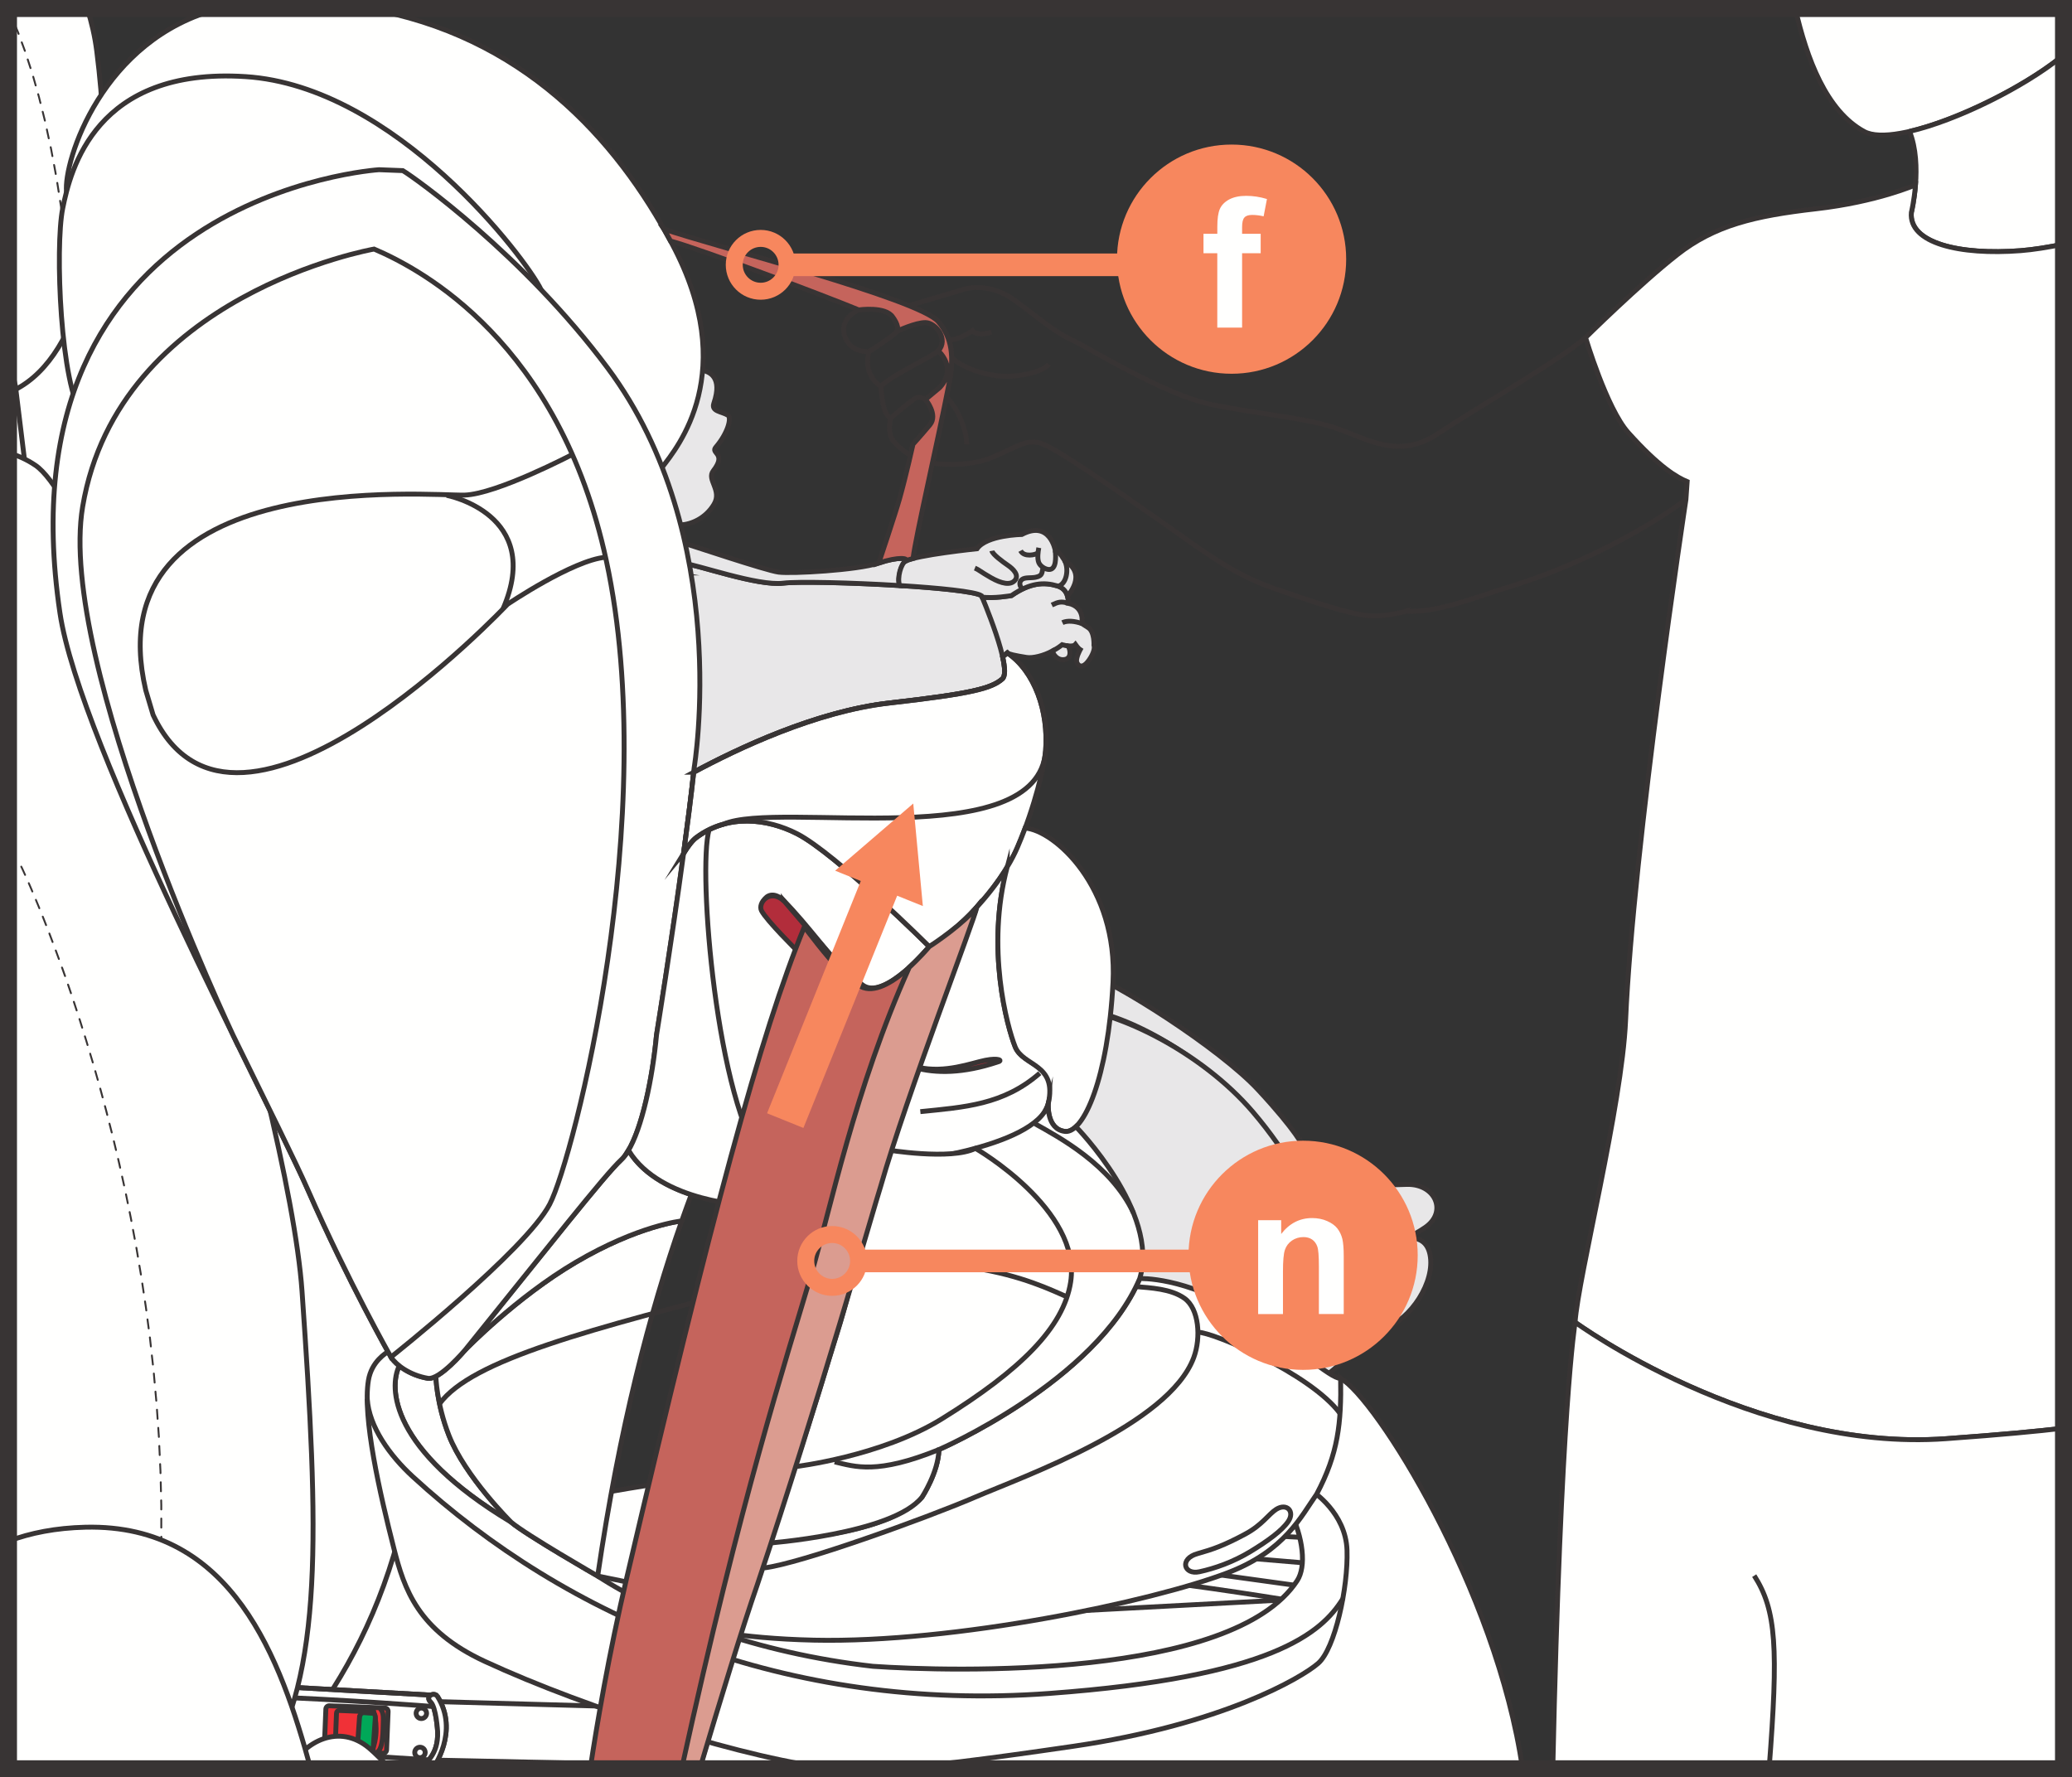 <?xml version="1.0" encoding="UTF-8"?>
<!DOCTYPE svg PUBLIC "-//W3C//DTD SVG 1.1//EN" "http://www.w3.org/Graphics/SVG/1.1/DTD/svg11.dtd">
<!-- Creator: CorelDRAW 2017 -->
<svg xmlns="http://www.w3.org/2000/svg" xml:space="preserve" width="32.306mm" height="27.71mm" version="1.1" style="shape-rendering:geometricPrecision; text-rendering:geometricPrecision; image-rendering:optimizeQuality; fill-rule:evenodd; clip-rule:evenodd"
viewBox="0 0 567.77 486.99"
 xmlns:xlink="http://www.w3.org/1999/xlink">
 <rect x="0" y="0" width="567.77" height="486.99" fill="#333333" stroke="none"/>
 <defs>
  <style type="text/css">
   <![CDATA[
    .str1 {stroke:#383434;stroke-width:4.65;stroke-miterlimit:4}
    .str3 {stroke:#F7875E;stroke-width:4.65;stroke-miterlimit:4}
    .str2 {stroke:#F7875E;stroke-width:6.2;stroke-miterlimit:4}
    .str0 {stroke:#383434;stroke-width:1.34;stroke-miterlimit:22.926}
    .fil1 {fill:none;fill-rule:nonzero}
    .fil0 {fill:#FFFFFE;fill-rule:nonzero}
    .fil5 {fill:#E8E7E8;fill-rule:nonzero}
    .fil2 {fill:#383434;fill-rule:nonzero}
    .fil9 {fill:#F7875E;fill-rule:nonzero}
    .fil3 {fill:#F03137;fill-rule:nonzero}
    .fil8 {fill:#DB9C90;fill-rule:nonzero}
    .fil7 {fill:#C5645C;fill-rule:nonzero}
    .fil6 {fill:#B22D3B;fill-rule:nonzero}
    .fil4 {fill:#00A858;fill-rule:nonzero}
   ]]>
  </style>
 </defs>
 <g id="Слой_x0020_1">
  <path class="fil0" d="M417.2 484.66c-7.1,-49.21 -40.46,-101.93 -49.83,-106.95 0,0 -71.78,17.57 -133.36,22.6 -61.59,5.03 -125.8,17.51 -133.35,31.5 -5.66,10.5 -15.83,39.17 -20.56,52.84l337.1 0z"/>
  <g>
   <path class="fil1 str0" d="M417.2 484.66c-7.1,-49.21 -40.46,-101.93 -49.83,-106.95 0,0 -71.78,17.57 -133.36,22.6 -61.59,5.03 -125.8,17.51 -133.35,31.5 -5.66,10.5 -15.83,39.17 -20.56,52.84"/>
  </g>
  <path class="fil0" d="M227.86 484.6l-109.74 -2.34c0,0 4.83,-9.12 1.96,-15.99l64.51 1.78c0,0 33.5,14.82 43.27,16.56z"/>
  <g>
   <path class="fil1 str0" d="M227.86 484.6l-109.74 -2.34c0,0 4.83,-9.12 1.96,-15.99l64.51 1.78c0,0 33.5,14.82 43.27,16.56z"/>
  </g>
  <path class="fil0" d="M2.33 102.34c22.27,-14.71 45.11,-25.94 54.57,-19.57 19.89,13.4 54.15,219.02 57.81,271.16 4.64,66.24 -16.74,104.74 -40.16,130.72l-72.22 0 0 -382.32z"/>
  <g>
   <path class="fil1 str0" d="M2.33 102.34c22.27,-14.71 45.11,-25.94 54.57,-19.57 19.89,13.4 54.15,219.02 57.81,271.16 4.64,66.24 -16.74,104.74 -40.16,130.72"/>
  </g>
  <path class="fil0" d="M26.51 14c-0.5,-3.95 -1.39,-7.88 -2.61,-11.68l-21.57 0 0 105.27c9.76,-3.91 16.5,-14.53 20.54,-28.6 5.16,-17.95 7.31,-35.94 3.64,-64.99z"/>
  <g>
   <path class="fil1 str0" d="M26.51 14c-0.5,-3.95 -1.39,-7.88 -2.61,-11.68m-21.57 105.27c9.76,-3.91 16.5,-14.53 20.54,-28.6 5.16,-17.95 7.31,-35.94 3.64,-64.99"/>
  </g>
  <path class="fil2" d="M2.35 2.33l-0.03 0.01 0 1 0.3 0.64 0.34 0.81 0.47 -0.21 -0.34 -0.81 -0.68 -1.44 -0.07 0zm0 0l-0.03 0 0 0.01 0.03 -0.01zm0.61 2.46l0.47 -0.21c0.06,0.13 0,0.28 -0.13,0.34 -0.13,0.06 -0.28,-0 -0.34,-0.13zm1.43 2.08l-0.47 0.21c-0.06,-0.13 0,-0.28 0.13,-0.34 0.13,-0.06 0.28,0 0.34,0.13zm0.47 2.5l-0.17 -0.45 -0.77 -1.84 0.47 -0.21 0.78 1.86 0.17 0.45 -0.48 0.19zm0 0l0.48 -0.19c0.05,0.13 -0.01,0.28 -0.14,0.34 -0.13,0.05 -0.28,-0.01 -0.33,-0.15zm1.34 2.14l-0.48 0.19c-0.05,-0.13 0.01,-0.28 0.14,-0.34 0.13,-0.05 0.28,0.01 0.33,0.15zm0.38 2.52l-0.86 -2.33 0.48 -0.19 0.86 2.33 -0.48 0.19zm0 0l0.48 -0.19c0.05,0.13 -0.01,0.28 -0.14,0.34 -0.13,0.05 -0.28,-0.01 -0.33,-0.15zm1.26 2.18l-0.49 0.17c-0.05,-0.13 0.02,-0.28 0.16,-0.33 0.13,-0.05 0.28,0.02 0.33,0.16zm0.28 2.53l-0.77 -2.36 0.49 -0.17 0.77 2.36 -0.49 0.17zm0 0l0.49 -0.17c0.05,0.13 -0.02,0.28 -0.16,0.33 -0.13,0.05 -0.28,-0.02 -0.33,-0.16zm1.23 2.21l-0.49 0.15c-0.04,-0.14 0.04,-0.28 0.17,-0.32 0.14,-0.04 0.28,0.04 0.32,0.17zm0.19 2.54l-0.68 -2.39 0.49 -0.15 0.68 2.39 -0.49 0.15zm0 0l0.49 -0.15c0.04,0.14 -0.04,0.28 -0.17,0.32 -0.14,0.04 -0.28,-0.04 -0.32,-0.17zm1.17 2.24l-0.49 0.15c-0.04,-0.14 0.04,-0.28 0.17,-0.32 0.14,-0.04 0.28,0.04 0.32,0.17zm0.13 2.55l-0.42 -1.68 -0.21 -0.72 0.49 -0.15 0.21 0.74 0.42 1.68 -0.5 0.13zm0 0l0.5 -0.13c0.04,0.14 -0.05,0.28 -0.18,0.32 -0.14,0.04 -0.28,-0.05 -0.31,-0.18zm1.1 2.28l-0.5 0.13c-0.04,-0.14 0.05,-0.28 0.18,-0.32 0.14,-0.04 0.28,0.05 0.31,0.18zm0.11 2.55l-0.6 -2.41 0.5 -0.13 0.6 2.41 -0.5 0.13zm0 0l0.5 -0.13c0.04,0.14 -0.05,0.28 -0.18,0.32 -0.14,0.04 -0.28,-0.05 -0.31,-0.18zm1.04 2.3l-0.5 0.12c-0.03,-0.14 0.06,-0.28 0.19,-0.31 0.14,-0.03 0.28,0.05 0.31,0.19zm0.02 2.55l-0.53 -2.43 0.5 -0.12 0.53 2.43 -0.5 0.12zm0 0l0.5 -0.12c0.03,0.14 -0.06,0.28 -0.19,0.31 -0.14,0.03 -0.28,-0.05 -0.31,-0.19zm1.03 2.31l-0.5 0.12c-0.03,-0.14 0.06,-0.28 0.19,-0.31 0.14,-0.03 0.28,0.05 0.31,0.19zm-0.03 2.55l-0.34 -1.83 -0.13 -0.6 0.5 -0.12 0.13 0.62 0.34 1.83 -0.51 0.1zm0 0l0.51 -0.1c0.03,0.14 -0.06,0.28 -0.2,0.31 -0.14,0.03 -0.28,-0.06 -0.3,-0.2zm0.96 2.34l-0.51 0.1c-0.03,-0.14 0.06,-0.28 0.2,-0.31 0.14,-0.03 0.28,0.06 0.3,0.2zm-0.05 2.55l-0.45 -2.44 0.51 -0.1 0.45 2.44 -0.51 0.1zm0 0l0.51 -0.1c0.03,0.14 -0.06,0.28 -0.2,0.31 -0.14,0.03 -0.28,-0.06 -0.3,-0.2zm0.93 2.36l-0.51 0.09c-0.02,-0.14 0.07,-0.28 0.21,-0.3 0.14,-0.02 0.27,0.07 0.3,0.21zm-0.12 2.54l-0.39 -2.46 0.51 -0.09 0.39 2.46 -0.51 0.09zm0 0l0.51 -0.09c0.02,0.14 -0.07,0.28 -0.21,0.3 -0.14,0.02 -0.27,-0.07 -0.3,-0.21zm0.89 2.37l-0.51 0.09c-0.02,-0.14 0.07,-0.28 0.21,-0.3 0.14,-0.02 0.27,0.07 0.3,0.21zm-0.12 2.54l-0.39 -2.46 0.51 -0.09 0.39 2.46 -0.51 0.09zm0 0l0.51 -0.09c0.02,0.14 -0.07,0.28 -0.21,0.3 -0.14,0.02 -0.27,-0.07 -0.3,-0.21zm0.83 2.38l-0.51 0.07c-0.02,-0.14 0.08,-0.27 0.22,-0.29 0.14,-0.02 0.27,0.08 0.29,0.22zm-0.19 2.54l-0.32 -2.47 0.51 -0.07 0.32 2.47 -0.51 0.07zm0 0l0.51 -0.07c0.02,0.14 -0.08,0.27 -0.22,0.29 -0.14,0.02 -0.27,-0.08 -0.29,-0.22zm0.83 2.39l-0.51 0.07c-0.02,-0.14 0.08,-0.27 0.22,-0.29 0.14,-0.02 0.27,0.08 0.29,0.22zm-0.2 2.54l-0.05 -0.52 -0.26 -1.95 0.51 -0.07 0.26 1.96 0.05 0.52 -0.51 0.06zm0 0l0.51 -0.06c0.02,0.14 -0.08,0.27 -0.22,0.29 -0.14,0.02 -0.27,-0.08 -0.28,-0.22zm0.78 2.41l-0.51 0.06c-0.02,-0.14 0.08,-0.27 0.22,-0.29 0.14,-0.02 0.27,0.08 0.28,0.22zm-0.24 2.54l-0.27 -2.47 0.51 -0.06 0.27 2.47 -0.51 0.06zm0 0l0.51 -0.06c0.02,0.14 -0.08,0.27 -0.22,0.29 -0.14,0.02 -0.27,-0.08 -0.28,-0.22zm0.78 2.41l-0.51 0.06c-0.02,-0.14 0.08,-0.27 0.22,-0.29 0.14,-0.02 0.27,0.08 0.28,0.22zm-0.26 2.53l-0.05 -0.55 -0.21 -1.92 0.51 -0.06 0.21 1.93 0.05 0.55 -0.51 0.05zm0 0l0.51 -0.05c0.01,0.14 -0.09,0.27 -0.23,0.28 -0.14,0.01 -0.27,-0.09 -0.28,-0.23zm0.72 2.43l-0.51 0.05c-0.01,-0.14 0.09,-0.27 0.23,-0.28 0.14,-0.01 0.27,0.09 0.28,0.23zm-0.3 2.53l-0.21 -2.48 0.51 -0.05 0.21 2.48 -0.51 0.05zm0 0l0.51 -0.05c0.01,0.14 -0.09,0.27 -0.23,0.28 -0.14,0.01 -0.27,-0.09 -0.28,-0.23zm0.72 2.43l-0.51 0.05c-0.01,-0.14 0.09,-0.27 0.23,-0.28 0.14,-0.01 0.27,0.09 0.28,0.23zm-0.3 2.53l-0.21 -2.48 0.51 -0.05 0.21 2.48 -0.51 0.05zm0 0l0.51 -0.05c0.01,0.14 -0.09,0.27 -0.23,0.28 -0.14,0.01 -0.27,-0.09 -0.28,-0.23z"/>
  <path class="fil0" d="M4.37 106.37c-0.71,-3.08 -1.39,-5.97 -2.04,-8.61l0 139.72 1.32 -0.19c11.51,-1.71 18.07,-5.07 14.97,-21.01 -3.11,-15.94 -13.17,-101.23 -14.27,-109.58l0.02 -0.33z"/>
  <g>
   <path class="fil1 str0" d="M4.37 106.37c-0.71,-3.08 -1.39,-5.97 -2.04,-8.61m0 139.72l1.32 -0.19c11.51,-1.71 18.07,-5.07 14.97,-21.01 -3.11,-15.94 -13.17,-101.23 -14.27,-109.58l0.02 -0.33"/>
  </g>
  <g>
   <path class="fil0" d="M68.48 481.14c20.09,1.27 47.98,2.86 47.98,2.86 0,0 4.73,-3.93 4.11,-8.89 -0.62,-4.96 0.64,-7.71 -2.19,-10.62l-44.99 -2.53c-1.11,5.97 -3.49,13.75 -4.92,19.16z"/>
   <path id="1" class="fil1 str0" d="M68.48 481.14c20.09,1.27 47.98,2.86 47.98,2.86 0,0 4.73,-3.93 4.11,-8.89 -0.62,-4.96 0.64,-7.71 -2.19,-10.62l-44.99 -2.53c-1.11,5.97 -3.49,13.75 -4.92,19.16z"/>
  </g>
  <g>
   <path class="fil1 str0" d="M118.66 467.6c0,0 -25.14,-1.96 -45.88,-2.67"/>
  </g>
  <g>
   <line class="fil1 str0" x1="117.36" y1="482.21" x2="69" y2= "479.18" />
  </g>
  <path class="fil0" d="M119.8 464.73c6.22,9.74 -1.16,19.76 -1.16,19.76 0,0 -0.1,0.08 -0.26,0.17l-1.82 0c-0.13,-0.15 -0.24,-0.37 -0.32,-0.66 -0.24,-0.89 3.96,-2.66 3.68,-9.54 0,0 -0.39,-6.66 -1.93,-8.11 -1.53,-1.44 0.8,-2.8 1.81,-1.62z"/>
  <g>
   <path class="fil1 str0" d="M119.8 464.73c6.22,9.74 -1.16,19.76 -1.16,19.76 0,0 -0.1,0.08 -0.26,0.17m-1.82 0c-0.13,-0.15 -0.24,-0.37 -0.32,-0.66 -0.24,-0.89 3.96,-2.66 3.68,-9.54 0,0 -0.39,-6.66 -1.93,-8.11 -1.53,-1.44 0.8,-2.8 1.81,-1.62"/>
  </g>
  <g>
   <path class="fil1 str0" d="M114.03 469.4c-0.03,0.8 0.58,1.47 1.37,1.5 0.79,0.03 1.45,-0.59 1.49,-1.38 0.03,-0.79 -0.58,-1.46 -1.37,-1.5 -0.79,-0.03 -1.45,0.59 -1.49,1.38z"/>
  </g>
  <g>
   <path class="fil1 str0" d="M113.65 480.13c-0.03,0.8 0.58,1.46 1.37,1.5 0.79,0.03 1.45,-0.59 1.49,-1.38 0.03,-0.8 -0.58,-1.46 -1.37,-1.49 -0.79,-0.03 -1.45,0.58 -1.49,1.38z"/>
  </g>
  <path class="fil3" d="M88.87 478.82c-0.02,0.51 0.38,0.95 0.89,0.97l15.21 0.61c0.51,0.02 0.94,-0.38 0.96,-0.89l0.42 -10.54c0.02,-0.51 -0.38,-0.95 -0.89,-0.97l-15.21 -0.6c-0.51,-0.02 -0.94,0.38 -0.96,0.89l-0.42 10.54z"/>
  <g>
   <path class="fil1 str0" d="M88.87 478.82c-0.02,0.51 0.38,0.95 0.89,0.97l15.21 0.61c0.51,0.02 0.94,-0.38 0.96,-0.89l0.42 -10.54c0.02,-0.51 -0.38,-0.95 -0.89,-0.97l-15.21 -0.6c-0.51,-0.02 -0.94,0.38 -0.96,0.89l-0.42 10.54z"/>
  </g>
  <g>
   <path class="fil1 str0" d="M102.18 479.11l-9.59 -0.41c-0.41,-0.02 -0.73,-0.37 -0.72,-0.78l0.34 -8.51c0.02,-0.42 0.36,-0.74 0.78,-0.72l9.46 0.39c0,0 1.54,5.05 -0.27,10.03z"/>
  </g>
  <g>
   <path class="fil1 str0" d="M103.96 468.06c0,0 1.19,0.49 1.08,3.2 -0.11,2.71 0.1,8.42 -2.01,9"/>
  </g>
  <g>
   <path class="fil1 str0" d="M68.48 481.14c20.09,1.27 47.98,2.86 47.98,2.86 0,0 4.73,-3.93 4.11,-8.89 -0.62,-4.96 0.64,-7.71 -2.19,-10.62l-44.99 -2.53c-1.11,5.97 -3.49,13.75 -4.92,19.16z"/>
  </g>
  <path class="fil0" d="M119.8 464.73c6.22,9.74 -1.16,19.76 -1.16,19.76 0,0 -0.1,0.08 -0.26,0.17l-1.82 0c-0.13,-0.15 -0.24,-0.37 -0.32,-0.66 -0.24,-0.89 3.96,-2.66 3.68,-9.54 0,0 -0.39,-6.66 -1.93,-8.11 -1.53,-1.44 0.8,-2.8 1.81,-1.62z"/>
  <g>
   <path class="fil1 str0" d="M119.8 464.73c6.22,9.74 -1.16,19.76 -1.16,19.76 0,0 -0.1,0.08 -0.26,0.17m-1.82 0c-0.13,-0.15 -0.24,-0.37 -0.32,-0.66 -0.24,-0.89 3.96,-2.66 3.68,-9.54 0,0 -0.39,-6.66 -1.93,-8.11 -1.53,-1.44 0.8,-2.8 1.81,-1.62"/>
  </g>
  <path class="fil0" d="M2.33 124.09c2.57,0.73 5.04,1.83 7.35,3.39 19.89,13.4 69.42,174.18 73.08,226.32 4.64,66.25 5.83,104.86 -10.4,130.86l-70.04 0 0 -360.57z"/>
  <g>
   <path class="fil1 str0" d="M2.33 124.09c2.57,0.73 5.04,1.83 7.35,3.39 19.89,13.4 69.42,174.18 73.08,226.32 4.64,66.25 5.83,104.86 -10.4,130.86"/>
  </g>
  <path class="fil2" d="M2.33 234.42l0 0.76 0.17 0.18 0.28 0.29 0.27 0.26 0.26 0.24 0.25 0.22 0.01 0.01 0.33 -0.39 -0.01 -0.01 -0.24 -0.21 -0.25 -0.23 -0.27 -0.26 -0.28 -0.28 -0.29 -0.31 -0.25 -0.28zm1.24 1.97l0.33 -0.39c0.11,0.09 0.12,0.26 0.03,0.37 -0.09,0.11 -0.25,0.12 -0.36,0.03zm2.49 0.96l-0.46 0.23c-0.06,-0.13 -0.01,-0.29 0.12,-0.35 0.13,-0.06 0.28,-0.01 0.34,0.12zm0.58 2.48l-0.07 -0.17 -0.53 -1.16 -0.33 -0.7 -0.11 -0.21 0.46 -0.23 0.11 0.22 0.33 0.71 0.53 1.17 0.07 0.17 -0.47 0.21zm0 0l0.47 -0.21c0.06,0.13 0,0.28 -0.13,0.34 -0.13,0.06 -0.28,0 -0.34,-0.13zm1.48 2.06l-0.47 0.21c-0.06,-0.13 0,-0.28 0.13,-0.34 0.13,-0.06 0.28,0 0.34,0.13zm0.51 2.49l-0.45 -1.06 -0.53 -1.21 0.47 -0.21 0.53 1.22 0.45 1.06 -0.47 0.21zm0 0l0.47 -0.21c0.06,0.13 -0,0.28 -0.13,0.34 -0.13,0.06 -0.28,-0 -0.34,-0.13zm1.44 2.08l-0.47 0.2c-0.05,-0.13 0.01,-0.28 0.14,-0.34 0.13,-0.06 0.28,0.01 0.34,0.14zm0.48 2.5l-0.12 -0.3 -0.83 -1.99 0.47 -0.2 0.83 2 0.12 0.3 -0.47 0.2zm0 0l0.47 -0.2c0.05,0.13 -0.01,0.28 -0.14,0.34 -0.13,0.05 -0.28,-0.01 -0.34,-0.14zm1.4 2.11l-0.47 0.2c-0.05,-0.13 0.01,-0.28 0.14,-0.34 0.13,-0.05 0.28,0.01 0.34,0.14zm0.44 2.51l-0.64 -1.63 -0.27 -0.67 0.47 -0.2 0.28 0.68 0.64 1.63 -0.48 0.19zm0 0l0.48 -0.19c0.05,0.13 -0.01,0.28 -0.14,0.34 -0.13,0.05 -0.28,-0.01 -0.33,-0.14zm1.38 2.12l-0.48 0.19c-0.05,-0.13 0.01,-0.28 0.15,-0.34 0.13,-0.05 0.28,0.01 0.33,0.15zm0.4 2.51l-0.88 -2.32 0.48 -0.19 0.88 2.32 -0.48 0.19zm0 0l0.48 -0.19c0.05,0.13 -0.01,0.28 -0.15,0.34 -0.13,0.05 -0.28,-0.01 -0.33,-0.15zm1.35 2.14l-0.48 0.18c-0.05,-0.13 0.02,-0.28 0.15,-0.33 0.13,-0.05 0.28,0.02 0.33,0.15zm0.38 2.51l-0.86 -2.33 0.48 -0.18 0.86 2.33 -0.48 0.18zm0 0l0.48 -0.18c0.05,0.13 -0.02,0.28 -0.15,0.33 -0.13,0.05 -0.28,-0.02 -0.33,-0.15zm1.33 2.16l-0.49 0.18c-0.05,-0.13 0.02,-0.28 0.15,-0.33 0.13,-0.05 0.28,0.02 0.33,0.15zm0.35 2.52l-0.83 -2.34 0.49 -0.18 0.83 2.34 -0.49 0.18zm0 0l0.49 -0.18c0.05,0.13 -0.02,0.28 -0.15,0.33 -0.13,0.05 -0.28,-0.02 -0.33,-0.15zm1.3 2.17l-0.49 0.17c-0.05,-0.13 0.02,-0.28 0.16,-0.33 0.13,-0.05 0.28,0.02 0.33,0.16zm0.32 2.52l-0.8 -2.35 0.49 -0.17 0.8 2.35 -0.49 0.17zm0 0l0.49 -0.17c0.05,0.13 -0.02,0.28 -0.16,0.33 -0.13,0.05 -0.28,-0.02 -0.33,-0.16zm1.28 2.19l-0.49 0.17c-0.04,-0.14 0.03,-0.28 0.16,-0.33 0.13,-0.04 0.28,0.03 0.33,0.16zm0.28 2.53l-0.77 -2.36 0.49 -0.17 0.77 2.36 -0.49 0.17zm0 0l0.49 -0.17c0.04,0.14 -0.03,0.28 -0.16,0.33 -0.13,0.04 -0.28,-0.03 -0.33,-0.16zm1.26 2.2l-0.49 0.17c-0.04,-0.14 0.03,-0.28 0.16,-0.33 0.13,-0.04 0.28,0.03 0.33,0.16zm0.26 2.53l-0.71 -2.27 -0.04 -0.1 0.49 -0.17 0.04 0.11 0.71 2.27 -0.49 0.16zm0 0l0.49 -0.16c0.04,0.14 -0.03,0.28 -0.17,0.33 -0.13,0.04 -0.28,-0.03 -0.32,-0.17zm1.23 2.21l-0.49 0.16c-0.04,-0.14 0.03,-0.28 0.17,-0.33 0.13,-0.04 0.28,0.03 0.32,0.17zm0.24 2.53l-0.37 -1.23 -0.36 -1.14 0.49 -0.16 0.36 1.15 0.37 1.23 -0.49 0.15zm0 0l0.49 -0.15c0.04,0.14 -0.04,0.28 -0.17,0.33 -0.14,0.04 -0.28,-0.04 -0.32,-0.17zm1.21 2.23l-0.49 0.15c-0.04,-0.14 0.04,-0.28 0.17,-0.33 0.14,-0.04 0.28,0.04 0.32,0.17zm0.22 2.54l-0.72 -2.38 0.49 -0.15 0.72 2.38 -0.49 0.15zm0 0l0.49 -0.15c0.04,0.14 -0.04,0.28 -0.17,0.33 -0.14,0.04 -0.28,-0.04 -0.32,-0.17zm1.18 2.24l-0.49 0.15c-0.04,-0.14 0.04,-0.28 0.17,-0.32 0.14,-0.04 0.28,0.04 0.32,0.17zm0.19 2.54l-0.68 -2.39 0.49 -0.15 0.68 2.39 -0.49 0.15zm0 0l0.49 -0.15c0.04,0.14 -0.04,0.28 -0.17,0.32 -0.14,0.04 -0.28,-0.04 -0.32,-0.17zm1.17 2.25l-0.5 0.14c-0.04,-0.14 0.04,-0.28 0.18,-0.32 0.14,-0.04 0.28,0.04 0.32,0.18zm0.15 2.54l-0.65 -2.4 0.5 -0.14 0.65 2.4 -0.5 0.14zm0 0l0.5 -0.14c0.04,0.14 -0.04,0.28 -0.18,0.32 -0.14,0.04 -0.28,-0.04 -0.32,-0.18zm1.14 2.26l-0.5 0.14c-0.04,-0.14 0.04,-0.28 0.18,-0.32 0.14,-0.04 0.28,0.04 0.32,0.18zm0.13 2.54l-0.31 -1.21 -0.32 -1.19 0.5 -0.14 0.33 1.2 0.31 1.21 -0.5 0.13zm0 0l0.5 -0.13c0.04,0.14 -0.05,0.28 -0.18,0.32 -0.14,0.04 -0.28,-0.05 -0.31,-0.18zm1.11 2.27l-0.5 0.13c-0.04,-0.14 0.05,-0.28 0.18,-0.32 0.14,-0.04 0.28,0.05 0.31,0.18zm0.12 2.54l-0.62 -2.41 0.5 -0.13 0.62 2.41 -0.5 0.13zm0 0l0.5 -0.13c0.04,0.14 -0.05,0.28 -0.18,0.32 -0.14,0.04 -0.28,-0.05 -0.31,-0.18zm1.09 2.28l-0.5 0.13c-0.03,-0.14 0.05,-0.28 0.19,-0.31 0.14,-0.03 0.28,0.05 0.31,0.19zm0.08 2.54l-0.58 -2.42 0.5 -0.13 0.58 2.42 -0.5 0.13zm0 0l0.5 -0.13c0.03,0.14 -0.05,0.28 -0.19,0.31 -0.14,0.03 -0.28,-0.05 -0.31,-0.19zm1.08 2.29l-0.5 0.13c-0.03,-0.14 0.05,-0.28 0.19,-0.31 0.14,-0.03 0.28,0.05 0.31,0.19zm0.05 2.55l-0.34 -1.52 -0.21 -0.9 0.5 -0.13 0.22 0.91 0.34 1.52 -0.5 0.12zm0 0l0.5 -0.12c0.03,0.14 -0.06,0.28 -0.19,0.31 -0.14,0.03 -0.28,-0.06 -0.31,-0.2zm1.04 2.31l-0.5 0.12c-0.03,-0.14 0.06,-0.28 0.19,-0.31 0.14,-0.03 0.28,0.06 0.31,0.2zm0.04 2.54l-0.54 -2.43 0.5 -0.12 0.54 2.43 -0.5 0.12zm0 0l0.5 -0.12c0.03,0.14 -0.06,0.28 -0.19,0.31 -0.14,0.03 -0.28,-0.06 -0.31,-0.2zm1.02 2.32l-0.5 0.11c-0.03,-0.14 0.06,-0.28 0.2,-0.31 0.14,-0.03 0.28,0.06 0.31,0.2zm-0 2.54l-0.5 -2.44 0.5 -0.11 0.5 2.44 -0.5 0.11zm0 0l0.5 -0.11c0.03,0.14 -0.06,0.28 -0.2,0.31 -0.14,0.03 -0.28,-0.06 -0.31,-0.2zm1 2.33l-0.5 0.11c-0.03,-0.14 0.06,-0.28 0.2,-0.31 0.14,-0.03 0.28,0.06 0.31,0.2zm-0.02 2.54l-0.17 -0.91 -0.31 -1.53 0.5 -0.11 0.32 1.54 0.17 0.91 -0.51 0.1zm0 0l0.51 -0.1c0.03,0.14 -0.07,0.28 -0.2,0.31 -0.14,0.03 -0.28,-0.06 -0.3,-0.2zm0.96 2.34l-0.51 0.1c-0.03,-0.14 0.07,-0.28 0.2,-0.31 0.14,-0.03 0.28,0.06 0.3,0.2zm-0.05 2.55l-0.46 -2.44 0.51 -0.1 0.46 2.44 -0.51 0.1zm0 0l0.51 -0.1c0.03,0.14 -0.07,0.28 -0.2,0.31 -0.14,0.03 -0.28,-0.06 -0.3,-0.2zm0.96 2.35l-0.51 0.09c-0.02,-0.14 0.07,-0.28 0.21,-0.3 0.14,-0.02 0.27,0.07 0.3,0.21zm-0.09 2.54l-0.41 -2.45 0.51 -0.09 0.41 2.45 -0.51 0.09zm0 0l0.51 -0.09c0.02,0.14 -0.07,0.28 -0.21,0.3 -0.14,0.02 -0.27,-0.07 -0.3,-0.21zm0.92 2.36l-0.51 0.09c-0.02,-0.14 0.07,-0.28 0.21,-0.3 0.14,-0.02 0.27,0.07 0.3,0.21zm-0.09 2.54l-0.42 -2.45 0.51 -0.09 0.42 2.45 -0.51 0.09zm0 0l0.51 -0.09c0.02,0.14 -0.07,0.28 -0.21,0.3 -0.14,0.02 -0.27,-0.07 -0.3,-0.21zm0.89 2.37l-0.51 0.08c-0.02,-0.14 0.07,-0.28 0.21,-0.3 0.14,-0.02 0.27,0.07 0.3,0.21zm-0.14 2.54l-0.37 -2.46 0.51 -0.08 0.37 2.46 -0.51 0.08zm0 0l0.51 -0.08c0.02,0.14 -0.07,0.28 -0.21,0.3 -0.14,0.02 -0.27,-0.07 -0.3,-0.21zm0.88 2.37l-0.51 0.08c-0.02,-0.14 0.07,-0.28 0.21,-0.3 0.14,-0.02 0.27,0.07 0.3,0.21zm-0.15 2.54l-0.12 -0.89 -0.24 -1.57 0.51 -0.08 0.24 1.58 0.12 0.89 -0.51 0.07zm0 0l0.51 -0.07c0.02,0.14 -0.08,0.27 -0.22,0.29 -0.14,0.02 -0.27,-0.08 -0.29,-0.22zm0.83 2.39l-0.51 0.07c-0.02,-0.14 0.08,-0.27 0.22,-0.29 0.14,-0.02 0.27,0.08 0.29,0.22zm-0.18 2.54l-0.33 -2.47 0.51 -0.07 0.33 2.47 -0.51 0.07zm0 0l0.51 -0.07c0.02,0.14 -0.08,0.27 -0.22,0.29 -0.14,0.02 -0.27,-0.08 -0.29,-0.22zm0.83 2.39l-0.51 0.07c-0.02,-0.14 0.08,-0.27 0.22,-0.29 0.14,-0.02 0.27,0.08 0.29,0.22zm-0.23 2.54l-0.24 -2.16 -0.04 -0.31 0.51 -0.07 0.04 0.32 0.24 2.16 -0.51 0.06zm0 0l0.51 -0.06c0.02,0.14 -0.08,0.27 -0.22,0.29 -0.14,0.02 -0.27,-0.08 -0.29,-0.22zm0.78 2.41l-0.51 0.06c-0.02,-0.14 0.08,-0.27 0.22,-0.29 0.14,-0.02 0.27,0.08 0.29,0.22zm-0.23 2.54l-0.28 -2.47 0.51 -0.06 0.28 2.47 -0.51 0.06zm0 0l0.51 -0.06c0.02,0.14 -0.08,0.27 -0.22,0.29 -0.14,0.02 -0.27,-0.08 -0.29,-0.22zm0.77 2.42l-0.51 0.05c-0.01,-0.14 0.09,-0.27 0.23,-0.28 0.14,-0.01 0.27,0.09 0.28,0.23zm-0.29 2.53l-0.22 -2.48 0.51 -0.05 0.22 2.48 -0.51 0.05zm0 0l0.51 -0.05c0.01,0.14 -0.09,0.27 -0.23,0.28 -0.14,0.01 -0.27,-0.09 -0.28,-0.23zm0.74 2.43l-0.51 0.05c-0.01,-0.14 0.09,-0.27 0.23,-0.28 0.14,-0.01 0.27,0.09 0.28,0.23zm-0.29 2.53l-0.23 -2.48 0.51 -0.05 0.23 2.48 -0.51 0.05zm0 0l0.51 -0.05c0.01,0.14 -0.09,0.27 -0.23,0.28 -0.14,0.01 -0.27,-0.09 -0.28,-0.23zm0.7 2.43l-0.51 0.04c-0.01,-0.14 0.09,-0.27 0.24,-0.28 0.14,-0.01 0.27,0.09 0.28,0.24zm-0.34 2.52l-0.17 -2.48 0.51 -0.04 0.17 2.48 -0.51 0.04zm0 0l0.51 -0.04c0.01,0.14 -0.09,0.27 -0.24,0.28 -0.14,0.01 -0.27,-0.09 -0.28,-0.24zm0.69 2.44l-0.51 0.04c-0.01,-0.14 0.09,-0.27 0.24,-0.28 0.14,-0.01 0.27,0.09 0.28,0.24zm-0.34 2.52l-0 -0.04 -0.17 -2.43 0.51 -0.04 0.17 2.44 0 0.04 -0.51 0.03zm0 0l0.51 -0.03c0.01,0.14 -0.1,0.27 -0.24,0.27 -0.14,0.01 -0.27,-0.1 -0.27,-0.24zm0.63 2.45l-0.51 0.03c-0.01,-0.14 0.1,-0.27 0.24,-0.27 0.14,-0.01 0.27,0.1 0.27,0.24zm-0.4 2.52l-0.12 -2.49 0.51 -0.03 0.12 2.49 -0.51 0.03zm0 0l0.51 -0.03c0.01,0.14 -0.1,0.27 -0.24,0.27 -0.14,0.01 -0.27,-0.1 -0.27,-0.24zm0.63 2.45l-0.51 0.03c-0.01,-0.14 0.1,-0.27 0.24,-0.27 0.14,-0.01 0.27,0.1 0.27,0.24zm-0.41 2.51l-0.02 -0.7 -0.09 -1.78 0.51 -0.03 0.09 1.8 0.02 0.7 -0.51 0.02zm0 0l0.51 -0.02c0,0.14 -0.11,0.26 -0.25,0.27 -0.14,0 -0.26,-0.11 -0.27,-0.25zm0.57 2.47l-0.51 0.02c-0,-0.14 0.11,-0.26 0.25,-0.27 0.14,-0 0.26,0.11 0.27,0.25zm-0.45 2.5l-0.06 -2.49 0.51 -0.02 0.06 2.49 -0.51 0.02zm0 0l0.51 -0.02c0,0.14 -0.11,0.26 -0.25,0.27 -0.14,0 -0.26,-0.11 -0.27,-0.25zm0.57 2.47l-0.51 0.02c-0,-0.14 0.11,-0.26 0.25,-0.27 0.14,-0 0.26,0.11 0.27,0.25zm-0.48 2.5l0 -1.21 -0.03 -1.27 0.51 -0.02 0.03 1.28 0 1.21 -0.51 0.01zm0 0l0.51 -0.01c0,0.14 -0.11,0.26 -0.25,0.26 -0.14,0 -0.26,-0.11 -0.26,-0.25zm0.51 2.48l-0.51 0.01c-0,-0.14 0.11,-0.26 0.25,-0.26 0.14,-0 0.26,0.11 0.26,0.25zm-0.51 2.5l-0 -2.49 0.51 -0.01 0 2.49 -0.51 0.01zm0 0l0.51 -0.01c0,0.14 -0.11,0.26 -0.25,0.26 -0.14,0 -0.26,-0.11 -0.26,-0.25zm0.52 2.48l-0.51 0.01c-0,-0.14 0.11,-0.26 0.25,-0.26 0.14,-0 0.26,0.11 0.26,0.25zm-0.51 0.89l-0 -0.89 0.51 -0.01 0 0.9 -0.51 -0.01zm0 0l0.51 0.01c-0,0.14 -0.12,0.26 -0.26,0.25 -0.14,-0 -0.25,-0.12 -0.25,-0.26z"/>
  <path class="fil4" d="M98.52 470.59c0,0 0.1,-1.38 1.27,-1.3l2.16 0.15c0,0 0.8,-0.14 0.91,1.06l-0.82 11.67c0,0 -0.1,1.38 -1.09,1.51l-1.96 -0.14c0,0 -1.54,-0.51 -1.28,-1.48l0.8 -11.47z"/>
  <g>
   <path class="fil1 str0" d="M98.52 470.59c0,0 0.1,-1.38 1.27,-1.3l2.16 0.15c0,0 0.8,-0.14 0.91,1.06l-0.82 11.67c0,0 -0.1,1.38 -1.09,1.51l-1.96 -0.14c0,0 -1.54,-0.51 -1.28,-1.48l0.8 -11.47z"/>
  </g>
  <path class="fil0" d="M79.4 484.66c3.96,-7.45 13.53,-12.61 21.8,-5.62 1.77,1.5 3.59,3.45 5.85,5.62l-27.65 0z"/>
  <g>
   <path class="fil1 str0" d="M79.4 484.66c3.96,-7.45 13.53,-12.61 21.8,-5.62 1.77,1.5 3.59,3.45 5.85,5.62"/>
  </g>
  <path class="fil0" d="M2.33 422.3c6.01,-2.27 12.98,-3.63 21.06,-3.83 40.46,-0.96 53.56,36.27 61.75,66.19l-82.82 0 0 -62.36z"/>
  <g>
   <path class="fil1 str0" d="M2.33 422.3c6.01,-2.27 12.98,-3.63 21.06,-3.83 40.46,-0.96 53.56,36.27 61.75,66.19"/>
  </g>
  <g>
   <path class="fil1 str0" d="M249.48 124.76c0.43,-1.83 0.69,-3.03 0.69,-3.03 0,0 2.31,-2.55 4.63,-5.32 2.32,-2.77 -1.2,-6.97 -1.2,-6.97l3.88 -3.23c5.04,-5.4 -0.37,-10.07 -0.37,-10.07 2.91,-3.18 -0.69,-7.67 -3.45,-7.75 -2.7,-0.08 -7.82,2.33 -7.82,2.33 0.66,-1.42 -1.19,-3.81 -1.19,-3.81 -1.91,-3.07 -9.35,-2 -9.35,-2 0,0 -5.4,2.24 -3.86,7.08 1.54,4.85 6.66,4.35 6.66,4.35 0,0 -2.02,6.02 3.28,9.52 0,0 0.33,8.08 2.71,8.63 0,0 -1.13,4.22 0.75,6.4 2.18,2.52 4.64,3.86 4.64,3.86z"/>
  </g>
  <g>
   <path class="fil1 str0" d="M238.1 96.35c0,0 6.92,-4.38 7.75,-5.63"/>
  </g>
  <g>
   <path class="fil1 str0" d="M241.38 105.87c3.05,-3.2 14.13,-8.17 15.74,-9.73"/>
  </g>
  <g>
   <path class="fil1 str0" d="M244.09 114.5c2.67,-2.18 5.98,-5.08 6.94,-5.49 0.97,-0.4 2.43,0.19 2.8,0.73"/>
  </g>
  <g>
   <path class="fil1 str0" d="M385.28 167.48c8.74,0.42 18.34,-3.62 28.04,-6.6 29.25,-8.97 48.69,-24.02 48.69,-24.02l0.34 -4.9c-2.71,-1.13 -7.53,-3.81 -16.16,-13.44 -5.88,-6.56 -11.68,-26.02 -11.68,-26.02 -7.43,6.4 -29.73,19.14 -40.47,26.32 -10.74,7.18 -19.19,1.51 -27.71,-1.43 -8.52,-2.94 -20.79,-3.8 -34.1,-6.49 -13.31,-2.69 -34.12,-15.76 -38.73,-17.87 -4.61,-2.11 -9.63,-6.47 -15.45,-10.74 -5.82,-4.27 -11.66,-3.75 -14.05,-2.99 -2.4,0.76 -14.95,4.43 -14.95,4.43 4.12,1.68 7.03,3.18 8.07,4.39 3.83,4.44 4.37,9.66 2.93,17.06 -1.19,6.12 -2.89,14.05 -4.54,21.73 0,0 9.21,1.41 16.27,-1.54 7.06,-2.94 9.31,-5.13 13.45,-3.9 4.14,1.23 22.48,14.07 33.57,21.88 11.09,7.81 19.24,14.07 30.24,17.86 11.21,3.86 20.91,7.13 26,7.49 5.09,0.36 10.25,-1.24 10.25,-1.24z"/>
  </g>
  <g>
   <path class="fil1 str0" d="M259.96 93.14c2.13,0.16 5.2,-1.65 6.5,-2.5 0,0 1.17,1.64 5.19,0.36"/>
  </g>
  <g>
   <path class="fil1 str0" d="M260.75 97.94c3.12,3.14 11.09,5.75 17.3,5.08 6.21,-0.67 8.65,-2.28 9.33,-3.22"/>
  </g>
  <g>
   <path class="fil1 str0" d="M259.31 108.85c2.19,1.76 5.46,7.69 5.6,12.93"/>
  </g>
  <path class="fil0" d="M491.95 2.33c3.13,13.69 8.47,28.07 18.88,33.71 8.68,4.72 39.11,-8.6 53.67,-20.19l0.93 -0.75 0 -12.78 -73.48 0z"/>
  <g>
   <path class="fil1 str0" d="M491.95 2.33c3.13,13.69 8.47,28.07 18.88,33.71 8.68,4.72 39.11,-8.6 53.67,-20.19l0.93 -0.75"/>
  </g>
  <path class="fil0" d="M523.26 36c12.86,-2.97 30.98,-11.99 41.24,-20.15l0.93 -0.75 0 51.8c-4.27,0.87 -8.31,1.51 -11.71,1.78 -16.8,1.3 -30.73,-2.08 -29.96,-10.45 0,0 3.2,-12.99 -0.51,-22.23z"/>
  <g>
   <path class="fil1 str0" d="M523.26 36c12.86,-2.97 30.98,-11.99 41.24,-20.15l0.93 -0.75m0 51.8c-4.27,0.87 -8.31,1.51 -11.71,1.78 -16.8,1.3 -30.73,-2.08 -29.96,-10.45 0,0 3.2,-12.99 -0.51,-22.23"/>
  </g>
  <path class="fil0" d="M565.43 391.34c-6.94,0.83 -17.15,1.79 -32.17,2.88 -52.75,3.81 -101.66,-31.9 -101.66,-31.9 0.88,-12.52 12.84,-59.33 13.85,-82.73 2.07,-47.68 16.53,-142.73 16.53,-142.73l0.34 -4.9c-2.71,-1.13 -7.53,-3.81 -16.16,-13.44 -5.88,-6.56 -11.68,-26.02 -11.68,-26.02 0,0 14.84,-14.66 25.1,-22.7 10.26,-8.05 21.15,-10.65 38.01,-12.58 16.86,-1.92 27.29,-6.56 27.29,-6.56 -0.34,4.36 -1.13,7.57 -1.13,7.57 -0.78,8.37 13.16,11.75 29.96,10.45 3.4,-0.26 7.44,-0.91 11.71,-1.78l0 324.44z"/>
  <g>
   <path class="fil1 str0" d="M565.43 391.34c-6.94,0.83 -17.15,1.79 -32.17,2.88 -52.75,3.81 -101.66,-31.9 -101.66,-31.9 0.88,-12.52 12.84,-59.33 13.85,-82.73 2.07,-47.68 16.53,-142.73 16.53,-142.73l0.34 -4.9c-2.71,-1.13 -7.53,-3.81 -16.16,-13.44 -5.88,-6.56 -11.68,-26.02 -11.68,-26.02 0,0 14.84,-14.66 25.1,-22.7 10.26,-8.05 21.15,-10.65 38.01,-12.58 16.86,-1.92 27.29,-6.56 27.29,-6.56 -0.34,4.36 -1.13,7.57 -1.13,7.57 -0.78,8.37 13.16,11.75 29.96,10.45 3.4,-0.26 7.44,-0.91 11.71,-1.78"/>
  </g>
  <path class="fil0" d="M425.5 484.66c2.15,-98.95 6.12,-122.35 6.12,-122.35 0,0 48.91,35.72 101.66,31.9 15.01,-1.08 25.23,-2.05 32.16,-2.88l0 93.32 -139.94 0z"/>
  <g>
   <path class="fil1 str0" d="M425.5 484.66c2.15,-98.95 6.12,-122.35 6.12,-122.35 0,0 48.91,35.72 101.66,31.9 15.01,-1.08 25.23,-2.05 32.16,-2.88"/>
  </g>
  <g>
   <path class="fil1 str0" d="M480.69 431.74c6.1,9.49 6.63,19.94 4.08,52.92"/>
  </g>
  <g>
   <path class="fil5" d="M269.09 163.58c3.06,0.49 8.06,-0.39 8.06,-0.39 5.11,-3.52 8.85,-3.75 12.56,-2.66 3.49,1.02 2.95,4.76 2.95,4.76 4.74,1 3.79,5.56 3.79,5.56l1.76 1.14c1.76,1.14 1.56,4.82 1.56,4.82 0.48,1.44 -1.18,4.08 -2.14,5.01 -1.37,1.34 -2.32,0.42 -2.57,-0.39 -0.35,-1.11 0.93,-3.42 0.93,-3.42 -0.55,-0.34 -1.31,-1.43 -1.31,-1.43 -0.38,0.44 -1.2,0.48 -1.97,0.4 0.82,1.64 0.68,3.43 -0.92,3.72 -2.05,0.37 -3.01,-1.34 -3.26,-1.87l-0.11 -0.47c-2.46,1.33 -5.37,2.05 -7.14,1.78 -3.01,-0.47 -5.04,-0.94 -5.26,-1.24l-1.29 1.08 -5.65 -16.4z"/>
   <path id="1" class="fil1 str0" d="M269.09 163.58c3.06,0.49 8.06,-0.39 8.06,-0.39 5.11,-3.52 8.85,-3.75 12.56,-2.66 3.49,1.02 2.95,4.76 2.95,4.76 4.74,1 3.79,5.56 3.79,5.56l1.76 1.14c1.76,1.14 1.56,4.82 1.56,4.82 0.48,1.44 -1.18,4.08 -2.14,5.01 -1.37,1.34 -2.32,0.42 -2.57,-0.39 -0.35,-1.11 0.93,-3.42 0.93,-3.42 -0.55,-0.34 -1.31,-1.43 -1.31,-1.43 -0.38,0.44 -1.2,0.48 -1.97,0.4 0.82,1.64 0.68,3.43 -0.92,3.72 -2.05,0.37 -3.01,-1.34 -3.26,-1.87l-0.11 -0.47c-2.46,1.33 -5.37,2.05 -7.14,1.78 -3.01,-0.47 -5.04,-0.94 -5.26,-1.24l-1.29 1.08 -5.65 -16.4z"/>
  </g>
  <path class="fil5" d="M174.13 211.23c0.1,-5.82 3.54,-31.34 3.54,-31.34 0,0 4.69,-26.15 8.98,-25.7 4.28,0.45 20.97,6.48 28,5.59 7.03,-0.89 50.52,0.96 54.29,3.43 0,0 8.69,20.22 5.73,22.81 -2.96,2.6 -8.38,4.03 -30.99,6.6 -29.72,3.37 -62.82,24.27 -62.82,24.27l-6.72 -5.67z"/>
  <g>
   <path class="fil1 str0" d="M174.13 211.23c0.1,-5.82 3.54,-31.34 3.54,-31.34 0,0 4.69,-26.15 8.98,-25.7 4.28,0.45 20.97,6.48 28,5.59 7.03,-0.89 50.52,0.96 54.29,3.43 0,0 8.69,20.22 5.73,22.81 -2.96,2.6 -8.38,4.03 -30.99,6.6 -29.72,3.37 -62.82,24.27 -62.82,24.27l-6.72 -5.67z"/>
  </g>
  <path class="fil5" d="M183.92 156.98c0.89,-1.78 1.82,-2.88 2.73,-2.78 4.28,0.45 20.97,6.48 28,5.59 3.85,-0.49 18.66,-0.15 31.88,0.66l0 0c-0.78,-2.14 0.5,-5.86 1.59,-6.68 1.09,-0.82 -1.73,-1.38 -7.44,0.54 -5.72,1.92 -23.73,2.94 -27.34,2.46 -3.61,-0.48 -23.92,-7.37 -28.17,-8.64 -4.24,-1.27 -5.61,8.08 -5.61,8.08 0,0 1.62,0.29 4.38,0.77l-0.01 0z"/>
  <g>
   <path class="fil1 str0" d="M183.92 156.98c0.89,-1.78 1.82,-2.88 2.73,-2.78 4.28,0.45 20.97,6.48 28,5.59 3.85,-0.49 18.66,-0.15 31.88,0.66l0 0c-0.78,-2.14 0.5,-5.86 1.59,-6.68 1.09,-0.82 -1.73,-1.38 -7.44,0.54 -5.72,1.92 -23.73,2.94 -27.34,2.46 -3.61,-0.48 -23.92,-7.37 -28.17,-8.64 -4.24,-1.27 -5.61,8.08 -5.61,8.08 0,0 1.62,0.29 4.38,0.77l-0.01 0z"/>
  </g>
  <path class="fil5" d="M248.11 153.76c-1.19,0.68 -2.37,4.54 -1.59,6.68l-0.2 -0.01c10.98,0.67 20.9,1.66 22.62,2.79l0.15 0.37c3.06,0.49 8.06,-0.39 8.06,-0.39 5.11,-3.52 8.85,-3.75 12.56,-2.66 1.75,0.51 2.49,1.7 2.79,2.76 0,0 5.64,-5.94 -0.72,-9.6 0,0 -1.51,-2.78 -2.61,-2.85 0,0 -1.46,-8.48 -9.18,-4.4 0,0 -9.62,0.13 -12.26,3.91 0,0 -16.63,1.72 -19.61,3.41z"/>
  <g>
   <path class="fil1 str0" d="M248.11 153.76c-1.19,0.68 -2.37,4.54 -1.59,6.68l-0.2 -0.01c10.98,0.67 20.9,1.66 22.62,2.79l0.15 0.37c3.06,0.49 8.06,-0.39 8.06,-0.39 5.11,-3.52 8.85,-3.75 12.56,-2.66 1.75,0.51 2.49,1.7 2.79,2.76 0,0 5.64,-5.94 -0.72,-9.6 0,0 -1.51,-2.78 -2.61,-2.85 0,0 -1.46,-8.48 -9.18,-4.4 0,0 -9.62,0.13 -12.26,3.91 0,0 -16.63,1.72 -19.61,3.41z"/>
  </g>
  <g>
   <path class="fil1 str0" d="M296.46 170.85c-1.92,-0.66 -3.92,-0.9 -5.34,-0.24"/>
  </g>
  <g>
   <path class="fil1 str0" d="M292.66 165.29c-1.85,-0.59 -2.74,-0.33 -4.44,0.49"/>
  </g>
  <g>
   <path class="fil1 str0" d="M288.43 178.37c1,-0.54 1.91,-1.14 2.62,-1.71 0,0 0.8,0.25 1.67,0.34"/>
  </g>
  <g>
   <path class="fil1 str0" d="M289.17 150.85c0.17,1.86 0.33,5.33 -1.81,5.19 -0.99,-0.06 -2.3,-0.89 -2.71,-1.88 -0.47,-1.14 -0.2,-3.02 -0,-4.07"/>
  </g>
  <g>
   <path class="fil1 str0" d="M284.43 151.51c-0.71,0.54 -3.81,1.23 -4.77,-0.61"/>
  </g>
  <g>
   <path class="fil1 str0" d="M291.78 153.7c1.14,2.26 0.52,6.26 -1.8,6.93"/>
  </g>
  <g>
   <path class="fil1 str0" d="M285.9 155.52c-0.56,1.25 0.04,2.23 -2.15,2.66 -1.29,0.25 -2.88,-0.05 -3.72,0.61 -0.92,0.72 -0.61,1.87 0.12,2.63"/>
  </g>
  <g>
   <path class="fil1 str0" d="M271.8 150.93c0.17,0.96 2.95,3 4.39,3.98 1.44,0.98 3.15,2.68 1.92,4.11 -1.22,1.43 -3.65,0.92 -6.55,-0.72 -2.9,-1.65 -3.36,-2.21 -4.43,-2.64"/>
  </g>
  <path class="fil5" d="M354.64 322.92c-3.09,-5.44 -6.92,-11.5 -11.68,-17.45 -13.57,-16.94 -35.8,-28.35 -47.82,-29.04l-7.28 -0.81 -0.65 -7.26c0,0 0.37,-5.06 9.35,-2.22 8.98,2.85 37.64,21.11 48.21,32.5 10.61,11.41 12.27,15.45 12.27,15.45l-2.4 8.82z"/>
  <g>
   <path class="fil1 str0" d="M354.64 322.92c-3.09,-5.44 -6.92,-11.5 -11.68,-17.45 -13.57,-16.94 -35.8,-28.35 -47.82,-29.04l-7.28 -0.81 -0.65 -7.26c0,0 0.37,-5.06 9.35,-2.22 8.98,2.85 37.64,21.11 48.21,32.5 10.61,11.41 12.27,15.45 12.27,15.45l-2.4 8.82z"/>
  </g>
  <path class="fil5" d="M369.01 343.78c5.21,0.26 15.36,-3.19 21.53,-7.46 6.17,-4.26 2.78,-11.96 -4.99,-11.78 -3.79,0.09 -11.7,0.57 -17.58,-0.91 -5.89,-1.48 -8.86,-6.69 -11.22,-10.57l-3.41 8.31c1.68,3.3 3.1,6.38 4.32,9.07 2.59,5.69 4.31,9.72 5.77,10.77 1.29,0.93 3.33,1.83 5.57,2.56l0 -0z"/>
  <g>
   <path class="fil1 str0" d="M369.01 343.78c5.21,0.26 15.36,-3.19 21.53,-7.46 6.17,-4.26 2.78,-11.96 -4.99,-11.78 -3.79,0.09 -11.7,0.57 -17.58,-0.91 -5.89,-1.48 -8.86,-6.69 -11.22,-10.57l-3.41 8.31c1.68,3.3 3.1,6.38 4.32,9.07 2.59,5.69 4.31,9.72 5.77,10.77 1.29,0.93 3.33,1.83 5.57,2.56l0 -0z"/>
  </g>
  <path class="fil5" d="M192.52 101.49c1.76,0.35 5.57,1.72 3.09,9.02 -0.76,2.24 2.04,2.19 3.82,3.25 1.17,0.7 -0.04,5.02 -3.28,8.77 -1.53,1.77 3.08,1.62 -0.69,6.47 -1.91,2.46 2.51,5.3 0.19,9.19 -2.32,3.88 -6.28,5.51 -9.11,5.64 0,0 -27.66,1.73 -34.06,-1.48 -10.54,-5.28 -29.24,-30.39 -24.43,-46.58 4.84,-16.3 31.02,-30.93 56.18,-18.01 7.52,3.86 8.31,23.71 8.31,23.71z"/>
  <g>
   <path class="fil1 str0" d="M192.52 101.49c1.76,0.35 5.57,1.72 3.09,9.02 -0.76,2.24 2.04,2.19 3.82,3.25 1.17,0.7 -0.04,5.02 -3.28,8.77 -1.53,1.77 3.08,1.62 -0.69,6.47 -1.91,2.46 2.51,5.3 0.19,9.19 -2.32,3.88 -6.28,5.51 -9.11,5.64 0,0 -27.66,1.73 -34.06,-1.48 -10.54,-5.28 -29.24,-30.39 -24.43,-46.58 4.84,-16.3 31.02,-30.93 56.18,-18.01 7.52,3.86 8.31,23.71 8.31,23.71z"/>
  </g>
  <path class="fil5" d="M340.51 359.78c12.24,8.89 19.83,16.95 22.27,16.96 2.93,0.08 9.54,-10.35 16.65,-12.79 7.11,-2.44 13.93,-12.7 12.42,-20.19 -1.51,-7.49 -10.17,-3.7 -13.67,-2.98 -3.49,0.71 -10.73,-0.63 -13.85,-2.72 -1.37,-0.92 -3.38,-4.84 -6.34,-10.35 -3,9.58 -15.77,30.77 -17.49,32.07z"/>
  <g>
   <path class="fil1 str0" d="M340.51 359.78c12.24,8.89 19.83,16.95 22.27,16.96 2.93,0.08 9.54,-10.35 16.65,-12.79 7.11,-2.44 13.93,-12.7 12.42,-20.19 -1.51,-7.49 -10.17,-3.7 -13.67,-2.98 -3.49,0.71 -10.73,-0.63 -13.85,-2.72 -1.37,-0.92 -3.38,-4.84 -6.34,-10.35 -3,9.58 -15.77,30.77 -17.49,32.07z"/>
  </g>
  <path class="fil5" d="M309.88 350.65c0,0 11.89,-0.5 27.41,9.67 0.53,0.35 1.06,0.7 1.58,1.05 2,-1.25 17.6,-21.76 21.54,-31.09 -1.42,-2.58 -3.06,-5.51 -4.97,-8.66l0 0c-3.22,-5.29 -7.19,-11.18 -12.15,-16.97 -14.11,-16.48 -37.22,-27.6 -49.71,-28.27l-7.56 -0.79c-20.44,-1.57 -50.89,45.04 -34.7,54.8 16.18,9.76 19.35,21.76 30.05,20.32 10.7,-1.45 28.51,-0.06 28.51,-0.06z"/>
  <g>
   <path class="fil1 str0" d="M309.88 350.65c0,0 11.89,-0.5 27.41,9.67 0.53,0.35 1.06,0.7 1.58,1.05 2,-1.25 17.6,-21.76 21.54,-31.09 -1.42,-2.58 -3.06,-5.51 -4.97,-8.66l0 0c-3.22,-5.29 -7.19,-11.18 -12.15,-16.97 -14.11,-16.48 -37.22,-27.6 -49.71,-28.27l-7.56 -0.79c-20.44,-1.57 -50.89,45.04 -34.7,54.8 16.18,9.76 19.35,21.76 30.05,20.32 10.7,-1.45 28.51,-0.06 28.51,-0.06z"/>
  </g>
  <g>
   <path class="fil0" d="M140.05 417.08c-33.19,-19.93 -33.55,-36.86 -30.64,-42.83l-0 0c1.88,1.49 4.58,2.86 7.82,3.42 0.63,0.11 1.39,-0.12 2.21,-0.55 0,0 0.15,7.43 3.57,16.17 4.42,11.3 17.04,23.78 17.04,23.78z"/>
   <path id="1" class="fil1 str0" d="M140.05 417.08c-33.19,-19.93 -33.55,-36.86 -30.64,-42.83l-0 0c1.88,1.49 4.58,2.86 7.82,3.42 0.63,0.11 1.39,-0.12 2.21,-0.55 0,0 0.15,7.43 3.57,16.17 4.42,11.3 17.04,23.78 17.04,23.78z"/>
  </g>
  <path class="fil0" d="M106.6 370.2c0.34,1.07 0.53,1.65 0.53,1.65 0.49,0.76 1.27,1.6 2.28,2.4l0 -0c-2.92,5.96 -2.55,22.9 30.64,42.83 4.08,3.48 23.72,14.77 23.72,14.77l31.21 6.34c0,0 7.71,4.17 29,4.64 38.43,0.84 97.99,-16.7 118.93,-24.4 5.02,-1.84 11.55,-4.53 16.77,-9.77 0,0 9.09,5.83 9.43,16.11 0.34,10.28 -3.32,26.98 -7.88,30.98 -4.56,4 -26.31,16.77 -67.02,22.73 -25.49,3.74 -40.5,5.52 -50.41,6.17l-14.8 0c-22.73,-2.11 -67.97,-16.35 -96.19,-29.43 -18.33,-8.5 -22.03,-19.77 -24.86,-30.86 -3.83,-15 -8.65,-35.97 -7,-46.1 0.85,-5.24 4.85,-7.53 5.65,-8.07z"/>
  <g>
   <path class="fil1 str0" d="M106.6 370.2c0.34,1.07 0.53,1.65 0.53,1.65 0.49,0.76 1.27,1.6 2.28,2.4l0 -0c-2.92,5.96 -2.55,22.9 30.64,42.83 4.08,3.48 23.72,14.77 23.72,14.77l31.21 6.34c0,0 7.71,4.17 29,4.64 38.43,0.84 97.99,-16.7 118.93,-24.4 5.02,-1.84 11.55,-4.53 16.77,-9.77 0,0 9.09,5.83 9.43,16.11 0.34,10.28 -3.32,26.98 -7.88,30.98 -4.56,4 -26.31,16.77 -67.02,22.73 -25.49,3.74 -40.5,5.52 -50.41,6.17m-14.8 0c-22.73,-2.11 -67.97,-16.35 -96.19,-29.43 -18.33,-8.5 -22.03,-19.77 -24.86,-30.86 -3.83,-15 -8.65,-35.97 -7,-46.1 0.85,-5.24 4.85,-7.53 5.65,-8.07"/>
  </g>
  <g>
   <path class="fil1 str0" d="M367.96 438.07c-5.83,9.37 -19.32,21.43 -80.35,25.94 -72.09,5.33 -132.33,-20.65 -174.51,-59.4 -6.31,-5.8 -11.97,-13.66 -12.48,-21.36"/>
  </g>
  <g>
   <path class="fil0" d="M127.47 369.87c0,0 13.94,-14.36 30.23,-23.96 17.31,-10.2 29.1,-11.36 29.1,-11.36 -8.79,25.08 -17.05,56.65 -23.03,97.3 0,0 -19.64,-11.29 -23.72,-14.77 0,0 -12.62,-12.48 -17.04,-23.78 -3.42,-8.74 -3.57,-16.17 -3.57,-16.17 3.47,-1.8 8.03,-7.25 8.03,-7.25z"/>
   <path id="1" class="fil1 str0" d="M127.47 369.87c0,0 13.94,-14.36 30.23,-23.96 17.31,-10.2 29.1,-11.36 29.1,-11.36 -8.79,25.08 -17.05,56.65 -23.03,97.3 0,0 -19.64,-11.29 -23.72,-14.77 0,0 -12.62,-12.48 -17.04,-23.78 -3.42,-8.74 -3.57,-16.17 -3.57,-16.17 3.47,-1.8 8.03,-7.25 8.03,-7.25z"/>
  </g>
  <path class="fil0" d="M127.47 369.87c23.09,-28.59 37.99,-47.64 42.79,-52.14 0.6,-0.56 1.18,-1.3 1.74,-2.2l0.31 -0.2c3.81,6.23 10.63,9.88 17.1,12.02l0 0c-0.87,2.34 -1.74,4.74 -2.6,7.2 0,0 -11.79,1.16 -29.1,11.36 -16.3,9.6 -30.23,23.96 -30.23,23.96z"/>
  <g>
   <path class="fil1 str0" d="M127.47 369.87c23.09,-28.59 37.99,-47.64 42.79,-52.14 0.6,-0.56 1.18,-1.3 1.74,-2.2l0.31 -0.2c3.81,6.23 10.63,9.88 17.1,12.02l0 0c-0.87,2.34 -1.74,4.74 -2.6,7.2 0,0 -11.79,1.16 -29.1,11.36 -16.3,9.6 -30.23,23.96 -30.23,23.96z"/>
  </g>
  <path class="fil0" d="M181.45 128.03c4.13,-5.39 21.4,-26.06 2.75,-61.12 -15.46,-29.07 -41.09,-57.25 -83.56,-64.58l-40.36 0c-32.35,8.13 -42.92,42.06 -42.05,50.21 0,0 30.74,35.86 73.87,49.19 43.13,13.33 89.35,26.3 89.35,26.3z"/>
  <g>
   <path class="fil1 str0" d="M181.45 128.03c4.13,-5.39 21.4,-26.06 2.75,-61.12 -15.46,-29.07 -41.09,-57.25 -83.56,-64.58m-40.36 0c-32.35,8.13 -42.92,42.06 -42.05,50.21 0,0 30.74,35.86 73.87,49.19 43.13,13.33 89.35,26.3 89.35,26.3"/>
  </g>
  <path class="fil0" d="M148.29 79.4c-4.08,-8.49 -39.95,-55.78 -81.03,-58.41 -41.08,-2.64 -47.94,25.48 -50.08,36.12 -2.14,10.63 -0.63,48.95 5.56,56.89 6.19,7.93 118.58,-16.82 122.55,-25.19 3.97,-8.37 2.99,-9.4 2.99,-9.4z"/>
  <g>
   <path class="fil1 str0" d="M148.29 79.4c-4.08,-8.49 -39.95,-55.78 -81.03,-58.41 -41.08,-2.64 -47.94,25.48 -50.08,36.12 -2.14,10.63 -0.63,48.95 5.56,56.89 6.19,7.93 118.58,-16.82 122.55,-25.19 3.97,-8.37 2.99,-9.4 2.99,-9.4z"/>
  </g>
  <path class="fil0" d="M107.13 371.85c1.41,2.17 5.12,4.96 10.11,5.82 3.24,0.56 10.24,-7.8 10.24,-7.8 23.09,-28.59 37.99,-47.64 42.79,-52.13 4.8,-4.5 8.35,-20.49 9.63,-34.18 0,0 7.22,-44.47 10.32,-73.23 0,0 10.63,-63.41 -23.69,-109.47 -23.15,-31.07 -53.09,-52.33 -56.15,-54.11l-6.52 -0.25c0,0 -104.45,6.58 -87.44,121.42 5.4,36.45 56.97,133.09 68.05,158.34 10.94,24.92 22.66,45.59 22.66,45.59z"/>
  <g>
   <path class="fil1 str0" d="M107.13 371.85c1.41,2.17 5.12,4.96 10.11,5.82 3.24,0.56 10.24,-7.8 10.24,-7.8 23.09,-28.59 37.99,-47.64 42.79,-52.13 4.8,-4.5 8.35,-20.49 9.63,-34.18 0,0 7.22,-44.47 10.32,-73.23 0,0 10.63,-63.41 -23.69,-109.47 -23.15,-31.07 -53.09,-52.33 -56.15,-54.11l-6.52 -0.25c0,0 -104.45,6.58 -87.44,121.42 5.4,36.45 56.97,133.09 68.05,158.34 10.94,24.92 22.66,45.59 22.66,45.59"/>
  </g>
  <path class="fil0" d="M63.97 283.87c9.11,18.62 16.92,34.23 20.5,42.39 10.94,24.92 22.66,45.59 22.66,45.59 0,0 36.92,-29.24 43.51,-41.9 6.59,-12.67 30.55,-106.67 15.5,-176.34 -12.91,-59.79 -50.53,-79.77 -63.63,-85.37 0,0 -70.06,12.26 -79.86,70.58 -7.17,42.62 41.32,145.06 41.32,145.06z"/>
  <g>
   <path class="fil1 str0" d="M63.97 283.87c9.11,18.62 16.92,34.23 20.5,42.39 10.94,24.92 22.66,45.59 22.66,45.59 0,0 36.92,-29.24 43.51,-41.9 6.59,-12.67 30.55,-106.67 15.5,-176.34 -12.91,-59.79 -50.53,-79.77 -63.63,-85.37 0,0 -70.06,12.26 -79.86,70.58 -7.17,42.62 41.32,145.06 41.32,145.06z"/>
  </g>
  <g>
   <path class="fil1 str0" d="M165.94 152.69c-8.94,0.77 -26.87,12.89 -26.87,12.89 0,0 -74.28,78.95 -97.12,30.31l-2.01 -6.76c-14.41,-61.82 78.52,-53.2 87.35,-53.47 8.82,-0.27 29.54,-11.13 29.54,-11.13"/>
  </g>
  <g>
   <path class="fil1 str0" d="M122.39 135.72c0,0 26.75,5.08 15.43,31.15"/>
  </g>
  <g>
   <path class="fil1 str0" d="M163.77 431.85c16.47,10.8 43.53,21.1 75.39,24.73 21.42,1.49 98.56,3.61 116.3,-23.47 2.5,-3.81 1.75,-11.78 -2.18,-19.47"/>
  </g>
  <g>
   <path class="fil1 str0" d="M350.82 438.45l-55.91 2.97c0,0 3.46,-8.34 14.4,-8.83 0,0 4.3,-0.5 5.07,-1.93l0.64 -1.79 39.58 5.47"/>
  </g>
  <g>
   <path class="fil1 str0" d="M351.12 438.17c0,0 -36.32,-5.88 -43.2,-5.47 0,0 -2.41,-0.4 -2.86,-2.64"/>
  </g>
  <g>
   <polyline class="fil1 str0" points="330.28,422.72 331,426.09 321.85,425.32 "/>
  </g>
  <g>
   <polyline class="fil1 str0" points="355.23,418.18 344.82,417.71 341.71,418.87 343.4,427.07 356.87,428.21 "/>
  </g>
  <g>
   <line class="fil1 str0" x1="342.04" y1="420.5" x2="356.14" y2= "421.23" />
  </g>
  <g>
   <line class="fil1 str0" x1="294.9" y1="441.42" x2="296.1" y2= "432.36" />
  </g>
  <path class="fil0" d="M367.37 377.71c0.18,12.15 -0.64,20.54 -6.6,31.74 -4.22,6.01 -8.72,15.54 -24.38,21.51 -20.85,7.95 -74.88,19.3 -113.31,18.46 -21.28,-0.47 -32.64,-3.53 -32.64,-3.53l3.37 -7.93c2.55,-7.61 2.78,-8.27 5.35,-15.94 0,0 40.14,1.82 53.5,-11.79 0,0 4.5,-6.85 4.63,-13.03 0,0 43,-18.59 55.03,-46.86 0,0 12.38,-0.57 28.49,9.53 14.71,9.22 23.59,17.82 26.57,17.85z"/>
  <g>
   <path class="fil1 str0" d="M367.37 377.71c0.18,12.15 -0.64,20.54 -6.6,31.74 -4.22,6.01 -8.72,15.54 -24.38,21.51 -20.85,7.95 -74.88,19.3 -113.31,18.46 -21.28,-0.47 -32.64,-3.53 -32.64,-3.53l3.37 -7.93c2.55,-7.61 2.78,-8.27 5.35,-15.94 0,0 40.14,1.82 53.5,-11.79 0,0 4.5,-6.85 4.63,-13.03 0,0 43,-18.59 55.03,-46.86 0,0 12.38,-0.57 28.49,9.53 14.71,9.22 23.59,17.82 26.57,17.85z"/>
  </g>
  <path class="fil0" d="M341.18 420.38c-5.96,3.16 -8.77,4.13 -13.06,5.34 -5.02,1.41 -3.73,5.88 0.53,4.96 4.26,-0.92 9.3,-2.69 14.02,-5.56 4.64,-2.82 8.57,-5.65 10.32,-8.21 1.89,-2.75 -0.37,-5.18 -3.3,-3.33 -2.09,1.33 -3.81,4.29 -8.51,6.79z"/>
  <g>
   <path class="fil1 str0" d="M341.18 420.38c-5.96,3.16 -8.77,4.13 -13.06,5.34 -5.02,1.41 -3.73,5.88 0.53,4.96 4.26,-0.92 9.3,-2.69 14.02,-5.56 4.64,-2.82 8.57,-5.65 10.32,-8.21 1.89,-2.75 -0.37,-5.18 -3.3,-3.33 -2.09,1.33 -3.81,4.29 -8.51,6.79z"/>
  </g>
  <path class="fil0" d="M187.43 233.65c1.1,-1.8 2.29,-3.38 3.47,-4.24 8.64,-6.35 19.31,-5.16 27.53,-0.95 10.55,5.41 36.21,30.91 36.21,30.91 0,0 -11.8,14.3 -17.84,10.81 -0.82,-0.47 -3.84,-3.07 -3.84,-3.07 0,0 -17.66,32.86 -27.43,63.22 0,0 -24.49,-0.72 -33.22,-15l-0.3 0.2c3.91,-6.26 6.78,-20 7.9,-31.99 0,0 4.06,-25.01 7.4,-49.65l0.13 -0.25z"/>
  <g>
   <path class="fil1 str0" d="M187.43 233.65c1.1,-1.8 2.29,-3.38 3.47,-4.24 8.64,-6.35 19.31,-5.16 27.53,-0.95 10.55,5.41 36.21,30.91 36.21,30.91 0,0 -11.8,14.3 -17.84,10.81 -0.82,-0.47 -3.84,-3.07 -3.84,-3.07 0,0 -17.66,32.86 -27.43,63.22 0,0 -24.49,-0.72 -33.22,-15l-0.3 0.2c3.91,-6.26 6.78,-20 7.9,-31.99 0,0 4.06,-25.01 7.4,-49.65l0.13 -0.25z"/>
  </g>
  <g>
   <path class="fil1 str0" d="M232.95 267.12c-5.08,-4.21 -11.69,-13.86 -18.14,-20.27 -4.39,-4.36 -7.91,1.25 -4.54,4.5 3.02,2.91 12.82,11.15 12.3,16.13 -0.52,4.97 -3.19,16.41 -1.11,22.97"/>
  </g>
  <path class="fil0" d="M190.08 211.6c11.92,-6.43 33.53,-16.7 53.59,-18.97 22.62,-2.57 28.03,-4 30.99,-6.6 0.89,-0.78 0.73,-3.13 0.08,-6.05l1.29 -1.08c7.51,5.05 11.31,16.01 10.49,26.75 -0.3,3.89 -2.89,15.33 -7.73,26.55 -4.95,11.5 -17.53,24.02 -24.15,27.17 0,0 -25.66,-25.5 -36.21,-30.91 -8.22,-4.21 -18.89,-5.4 -27.53,0.95 -1.18,0.86 -2.37,2.44 -3.47,4.24l-0.09 -0.01c1.03,-7.64 2,-15.24 2.75,-22.04z"/>
  <g>
   <path class="fil1 str0" d="M190.08 211.6c11.92,-6.43 33.53,-16.7 53.59,-18.97 22.62,-2.57 28.03,-4 30.99,-6.6 0.89,-0.78 0.73,-3.13 0.08,-6.05l1.29 -1.08c7.51,5.05 11.31,16.01 10.49,26.75 -0.3,3.89 -2.89,15.33 -7.73,26.55 -4.95,11.5 -17.53,24.02 -24.15,27.17 0,0 -25.66,-25.5 -36.21,-30.91 -8.22,-4.21 -18.89,-5.4 -27.53,0.95 -1.18,0.86 -2.37,2.44 -3.47,4.24l-0.09 -0.01c1.03,-7.64 2,-15.24 2.75,-22.04z"/>
  </g>
  <g>
   <path class="fil1 str0" d="M198.25 225.83c-2.54,0.7 -5.02,1.87 -7.35,3.58 -1.18,0.86 -2.37,2.44 -3.47,4.25l-0.09 -0.01c1.04,-7.64 2,-15.24 2.75,-22.04 11.92,-6.43 33.53,-16.7 53.59,-18.97 22.62,-2.56 28.03,-4 30.99,-6.6 0.89,-0.78 0.73,-3.13 0.08,-6.05l1.29 -1.08c7.51,5.05 11.31,16.02 10.49,26.75 -2.01,28.77 -73.24,13.51 -88.27,20.17z"/>
  </g>
  <g>
   <path class="fil1 str0" d="M194.3 227.34c-3.17,11.19 2.03,75.28 15.25,91.47"/>
  </g>
  <path class="fil0" d="M267.67 248.55c-15.16,36.68 -21.75,62.5 -28.01,80.3 0,0 42.53,-10.71 47.6,-26.45 3.47,-10.77 -6.88,-10.09 -9.07,-15.55 -2.2,-5.46 -8.12,-27.09 -2.18,-49.3l0 0c-2.33,3.86 -5.27,7.65 -8.33,10.99l-0 0z"/>
  <g>
   <path class="fil1 str0" d="M267.67 248.55c-15.16,36.68 -21.75,62.5 -28.01,80.3 0,0 42.53,-10.71 47.6,-26.45 3.47,-10.77 -6.88,-10.09 -9.07,-15.55 -2.2,-5.46 -8.12,-27.09 -2.18,-49.3l0 0c-2.33,3.86 -5.27,7.65 -8.33,10.99l-0 0z"/>
  </g>
  <g>
   <path class="fil0" d="M276 237.55c-5.93,22.21 -0.01,43.84 2.18,49.3 2.19,5.46 11.57,4.51 9.07,15.55 0,0 -0.57,7 4.56,7.62 5.13,0.62 11.84,-14.65 13.18,-40.83 1.34,-26.19 -16.05,-41.73 -24.08,-42.29l0 0c-0.66,1.76 -1.37,3.54 -2.13,5.31 -0.76,1.77 -1.71,3.57 -2.78,5.35z"/>
   <path id="1" class="fil1 str0" d="M276 237.55c-5.93,22.21 -0.01,43.84 2.18,49.3 2.19,5.46 11.57,4.51 9.07,15.55 0,0 -0.57,7 4.56,7.62 5.13,0.62 11.84,-14.65 13.18,-40.83 1.34,-26.19 -16.05,-41.73 -24.08,-42.29l0 0c-0.66,1.76 -1.37,3.54 -2.13,5.31 -0.76,1.77 -1.71,3.57 -2.78,5.35z"/>
  </g>
  <g>
   <path class="fil1 str0" d="M252.19 304.6c12.12,-1.23 22.8,-1.86 32.72,-10.53"/>
  </g>
  <g>
   <path class="fil1 str0" d="M311.3 352.55c3.83,0.33 9.57,0.56 13.28,3.21 3.97,2.84 4.57,10.71 2.54,16.2 -6.82,18.48 -46.61,32.58 -60.05,38.33 -13.43,5.75 -47.83,18.18 -57.67,19.33"/>
  </g>
  <g>
   <path class="fil1 str0" d="M328.25 365.05c3.89,-0.14 30.91,11.36 38.93,22.24"/>
  </g>
  <path class="fil0" d="M245 318.83c0,0 38.97,-4.03 42.25,-16.43 0,0 -0.57,7 4.56,7.62 0.96,0.12 1.98,-0.33 3.01,-1.3 0,0 23.01,23.45 17.49,41.62 -12.04,28.27 -55.03,46.86 -55.03,46.86 -0.13,6.18 -4.63,13.03 -4.63,13.03 -8.04,10.16 -42.78,12.67 -42.78,12.67 7.73,-22.44 16.74,-48.48 20.78,-61.16 4.97,-15.57 10.16,-31.01 14.35,-42.9z"/>
  <g>
   <path class="fil1 str0" d="M245 318.83c0,0 38.97,-4.03 42.25,-16.43 0,0 -0.57,7 4.56,7.62 0.96,0.12 1.98,-0.33 3.01,-1.3 0,0 23.01,23.45 17.49,41.62 -12.04,28.27 -55.03,46.86 -55.03,46.86 -0.13,6.18 -4.63,13.03 -4.63,13.03 -8.04,10.16 -42.78,12.67 -42.78,12.67 7.73,-22.44 16.74,-48.48 20.78,-61.16 4.97,-15.57 10.16,-31.01 14.35,-42.9z"/>
  </g>
  <path class="fil0" d="M217.79 401.88c5.05,-14.8 8.72,-27.63 11.59,-36.6 4.96,-15.57 9.3,-38.34 13.48,-50.24 0,0 17.67,2.97 24.44,-0.37 0,0 29.17,16.77 26.08,36.63 -1.93,12.41 -13.67,24.09 -35.31,37.49 -16.7,10.34 -40.28,13.1 -40.28,13.1z"/>
  <g>
   <path class="fil1 str0" d="M217.79 401.88c5.05,-14.8 8.72,-27.63 11.59,-36.6 4.96,-15.57 9.3,-38.34 13.48,-50.24 0,0 17.67,2.97 24.44,-0.37 0,0 29.17,16.77 26.08,36.63 -1.93,12.41 -13.67,24.09 -35.31,37.49 -16.7,10.34 -40.28,13.1 -40.28,13.1z"/>
  </g>
  <g>
   <path class="fil1 str0" d="M283.64 307.94c6.47,3.63 20.85,11.26 26.98,24.47"/>
  </g>
  <g>
   <path class="fil1 str0" d="M292.39 355.35c-8.35,-3.57 -32.44,-16.27 -81.87,-3.67 -49.44,12.6 -81.28,20.99 -90.07,32.96"/>
  </g>
  <g>
   <path class="fil1 str0" d="M228.71 400.57c5.64,1.33 11.64,3.51 28.57,-3.37"/>
  </g>
  <path class="fil6" d="M214.81 246.84c-3.93,-3.5 -7.22,0.63 -6.14,2.71 1.41,2.73 9.82,11.02 9.82,11.02l10.22 6.28c0,0 7.08,36.62 44.58,24.17 1.66,-0.38 0.46,-1.24 -3.31,-0.49 -7.55,1.51 -28.99,11.46 -37.73,-23.66 -2.43,-2.39 -17.44,-20.04 -17.44,-20.04z"/>
  <g>
   <path class="fil1 str0" d="M214.81 246.84c-3.93,-3.5 -7.22,0.63 -6.14,2.71 1.41,2.73 9.82,11.02 9.82,11.02l10.22 6.28c0,0 7.08,36.62 44.58,24.17 1.66,-0.38 0.46,-1.24 -3.31,-0.49 -7.55,1.51 -28.99,11.46 -37.73,-23.66 -2.43,-2.39 -17.44,-20.04 -17.44,-20.04z"/>
  </g>
  <path class="fil7" d="M248.11 153.76c0.44,-0.25 1.17,-0.5 2.09,-0.74 0.59,-5.47 6.84,-32.41 9.84,-47.83 1.43,-7.4 0.9,-12.61 -2.93,-17.06 -5.44,-6.31 -62.12,-20.83 -75.19,-25.37l0.02 0.03c0.61,1.08 1.21,2.17 1.8,3.25 7.84,2.07 42.39,15.06 51.57,18.87 0,0 7.44,-1.07 9.35,2 0,0 1.85,2.39 1.19,3.81 0,0 5.12,-2.41 7.82,-2.33 2.76,0.08 6.37,4.56 3.45,7.75 0,0 5.4,4.67 0.37,10.07l-3.87 3.23c0,0 3.51,4.2 1.19,6.97 -2.32,2.77 -4.63,5.32 -4.63,5.32 0,0 -1.92,8.65 -3.67,14.87 -1.21,4.28 -5.51,17.08 -5.51,17.08l-0.33 0.64c5.71,-1.92 8.54,-1.36 7.44,-0.55z"/>
  <g>
   <path class="fil1 str0" d="M248.11 153.76c0.44,-0.25 1.17,-0.5 2.09,-0.74 0.59,-5.47 6.84,-32.41 9.84,-47.83 1.43,-7.4 0.9,-12.61 -2.93,-17.06 -5.44,-6.31 -62.12,-20.83 -75.19,-25.37l0.02 0.03c0.61,1.08 1.21,2.17 1.8,3.25 7.84,2.07 42.39,15.06 51.57,18.87 0,0 7.44,-1.07 9.35,2 0,0 1.85,2.39 1.19,3.81 0,0 5.12,-2.41 7.82,-2.33 2.76,0.08 6.37,4.56 3.45,7.75 0,0 5.4,4.67 0.37,10.07l-3.87 3.23c0,0 3.51,4.2 1.19,6.97 -2.32,2.77 -4.63,5.32 -4.63,5.32 0,0 -1.92,8.65 -3.67,14.87 -1.21,4.28 -5.51,17.08 -5.51,17.08l-0.33 0.64c5.71,-1.92 8.54,-1.36 7.44,-0.55z"/>
  </g>
  <path class="fil7" d="M254.64 259.37c0,0 -12.5,15.6 -19.45,10.53 -2.6,-1.89 -5.35,-4.62 -5.35,-4.62 -2.69,-2.23 -9.44,-11.31 -9.44,-11.31 -12.02,29.3 -25.38,79.03 -48.67,178.39 -4.93,21.05 -8.19,40.31 -10,52.31l29.95 0c11.35,-38.99 28.15,-96.21 36.1,-121.14 12.39,-38.86 15.27,-51.24 39.89,-114.98l0 0c-4.69,5.14 -9.65,9.21 -13.04,10.83z"/>
  <g>
   <path class="fil1 str0" d="M254.64 259.37c0,0 -12.5,15.6 -19.45,10.53 -2.6,-1.89 -5.35,-4.62 -5.35,-4.62 -2.69,-2.23 -9.44,-11.31 -9.44,-11.31 -12.02,29.3 -25.38,79.03 -48.67,178.39 -4.93,21.05 -8.19,40.31 -10,52.31m29.95 0c11.35,-38.99 28.15,-96.21 36.1,-121.14 12.39,-38.86 15.27,-51.24 39.89,-114.98l0 0c-4.69,5.14 -9.65,9.21 -13.04,10.83"/>
  </g>
  <path class="fil8" d="M186.79 484.66c16.37,-74.78 28.45,-111.52 35.44,-135.21 5.13,-17.38 11.99,-51.18 26.92,-84.38 0,0 3.02,-2.78 5.49,-5.7 1.47,-0.91 9.51,-6.38 13.04,-10.83 -0.42,2.9 -19.1,51.13 -26.38,76.6 -1.54,4.74 -17.03,59.09 -33.76,109.02 -4.11,11.8 -10.31,32.13 -15.77,50.5l-4.98 0z"/>
  <g>
   <path class="fil1 str0" d="M186.79 484.66c16.37,-74.78 28.45,-111.52 35.44,-135.21 5.13,-17.38 11.99,-51.18 26.92,-84.38 0,0 3.02,-2.78 5.49,-5.7 1.47,-0.91 9.51,-6.38 13.04,-10.83 -0.42,2.9 -19.1,51.13 -26.38,76.6 -1.54,4.74 -17.03,59.09 -33.76,109.02 -4.11,11.8 -10.31,32.13 -15.77,50.5"/>
  </g>
  <polygon class="fil1 str1" points="2.33,2.33 565.44,2.33 565.44,484.66 2.33,484.66 "/>
  <polygon class="fil1 str2" points="216.9,72.56 306.97,72.56 "/>
  <path class="fil1 str3" d="M208.44 79.8c4,0 7.23,-3.24 7.23,-7.24 0,-4 -3.24,-7.24 -7.23,-7.24 -4,0 -7.24,3.24 -7.24,7.24 0,3.99 3.24,7.24 7.24,7.24z"/>
  <path class="fil9" d="M337.48 102.41c17.34,0 31.4,-14.05 31.4,-31.4 0,-17.34 -14.06,-31.4 -31.4,-31.4 -17.34,0 -31.4,14.05 -31.4,31.4 0,17.34 14.05,31.4 31.4,31.4z"/>
  <path class="fil0" d="M329.79 64.05l3.78 0 0 -1.94c0,-2.17 0.22,-3.78 0.69,-4.85 0.46,-1.05 1.31,-1.93 2.54,-2.6 1.24,-0.66 2.8,-1 4.68,-1 1.94,0 3.84,0.3 5.69,0.87l-0.91 4.74c-1.08,-0.25 -2.14,-0.38 -3.14,-0.38 -0.98,0 -1.69,0.22 -2.11,0.69 -0.44,0.46 -0.65,1.34 -0.65,2.64l0 1.83 5.09 0 0 5.34 -5.09 0 0 20.37 -6.8 0 0 -20.37 -3.78 0 0 -5.34z"/>
  <polygon class="fil1 str2" points="236.49,345.51 326.56,345.51 "/>
  <path class="fil1 str3" d="M228.03 352.75c4,0 7.24,-3.24 7.24,-7.24 0,-4 -3.24,-7.24 -7.24,-7.24 -4,0 -7.24,3.24 -7.24,7.24 0,3.99 3.24,7.24 7.24,7.24z"/>
  <path class="fil9" d="M357.08 375.36c17.34,0 31.4,-14.06 31.4,-31.4 0,-17.34 -14.05,-31.4 -31.4,-31.4 -17.34,0 -31.4,14.06 -31.4,31.4 0,17.34 14.05,31.4 31.4,31.4z"/>
  <path class="fil0" d="M368.2 360.05l-6.8 0 0 -13.13c0,-2.77 -0.14,-4.57 -0.44,-5.38 -0.3,-0.82 -0.76,-1.45 -1.41,-1.9 -0.66,-0.45 -1.45,-0.67 -2.38,-0.67 -1.17,0 -2.22,0.32 -3.16,0.96 -0.94,0.65 -1.57,1.5 -1.93,2.57 -0.35,1.07 -0.52,3.04 -0.52,5.91l0 11.66 -6.8 0 0 -25.72 6.31 0 0 3.77c2.25,-2.91 5.08,-4.36 8.48,-4.36 1.5,0 2.87,0.27 4.12,0.82 1.25,0.55 2.19,1.24 2.83,2.07 0.63,0.84 1.08,1.8 1.34,2.85 0.24,1.07 0.37,2.6 0.37,4.58l0 15.99z"/>
  <polygon class="fil9" points="228.85,238.58 235.87,241.4 210.19,305.05 220.15,309.07 245.84,245.43 252.88,248.27 250.25,220.17 "/>
 </g>
</svg>
